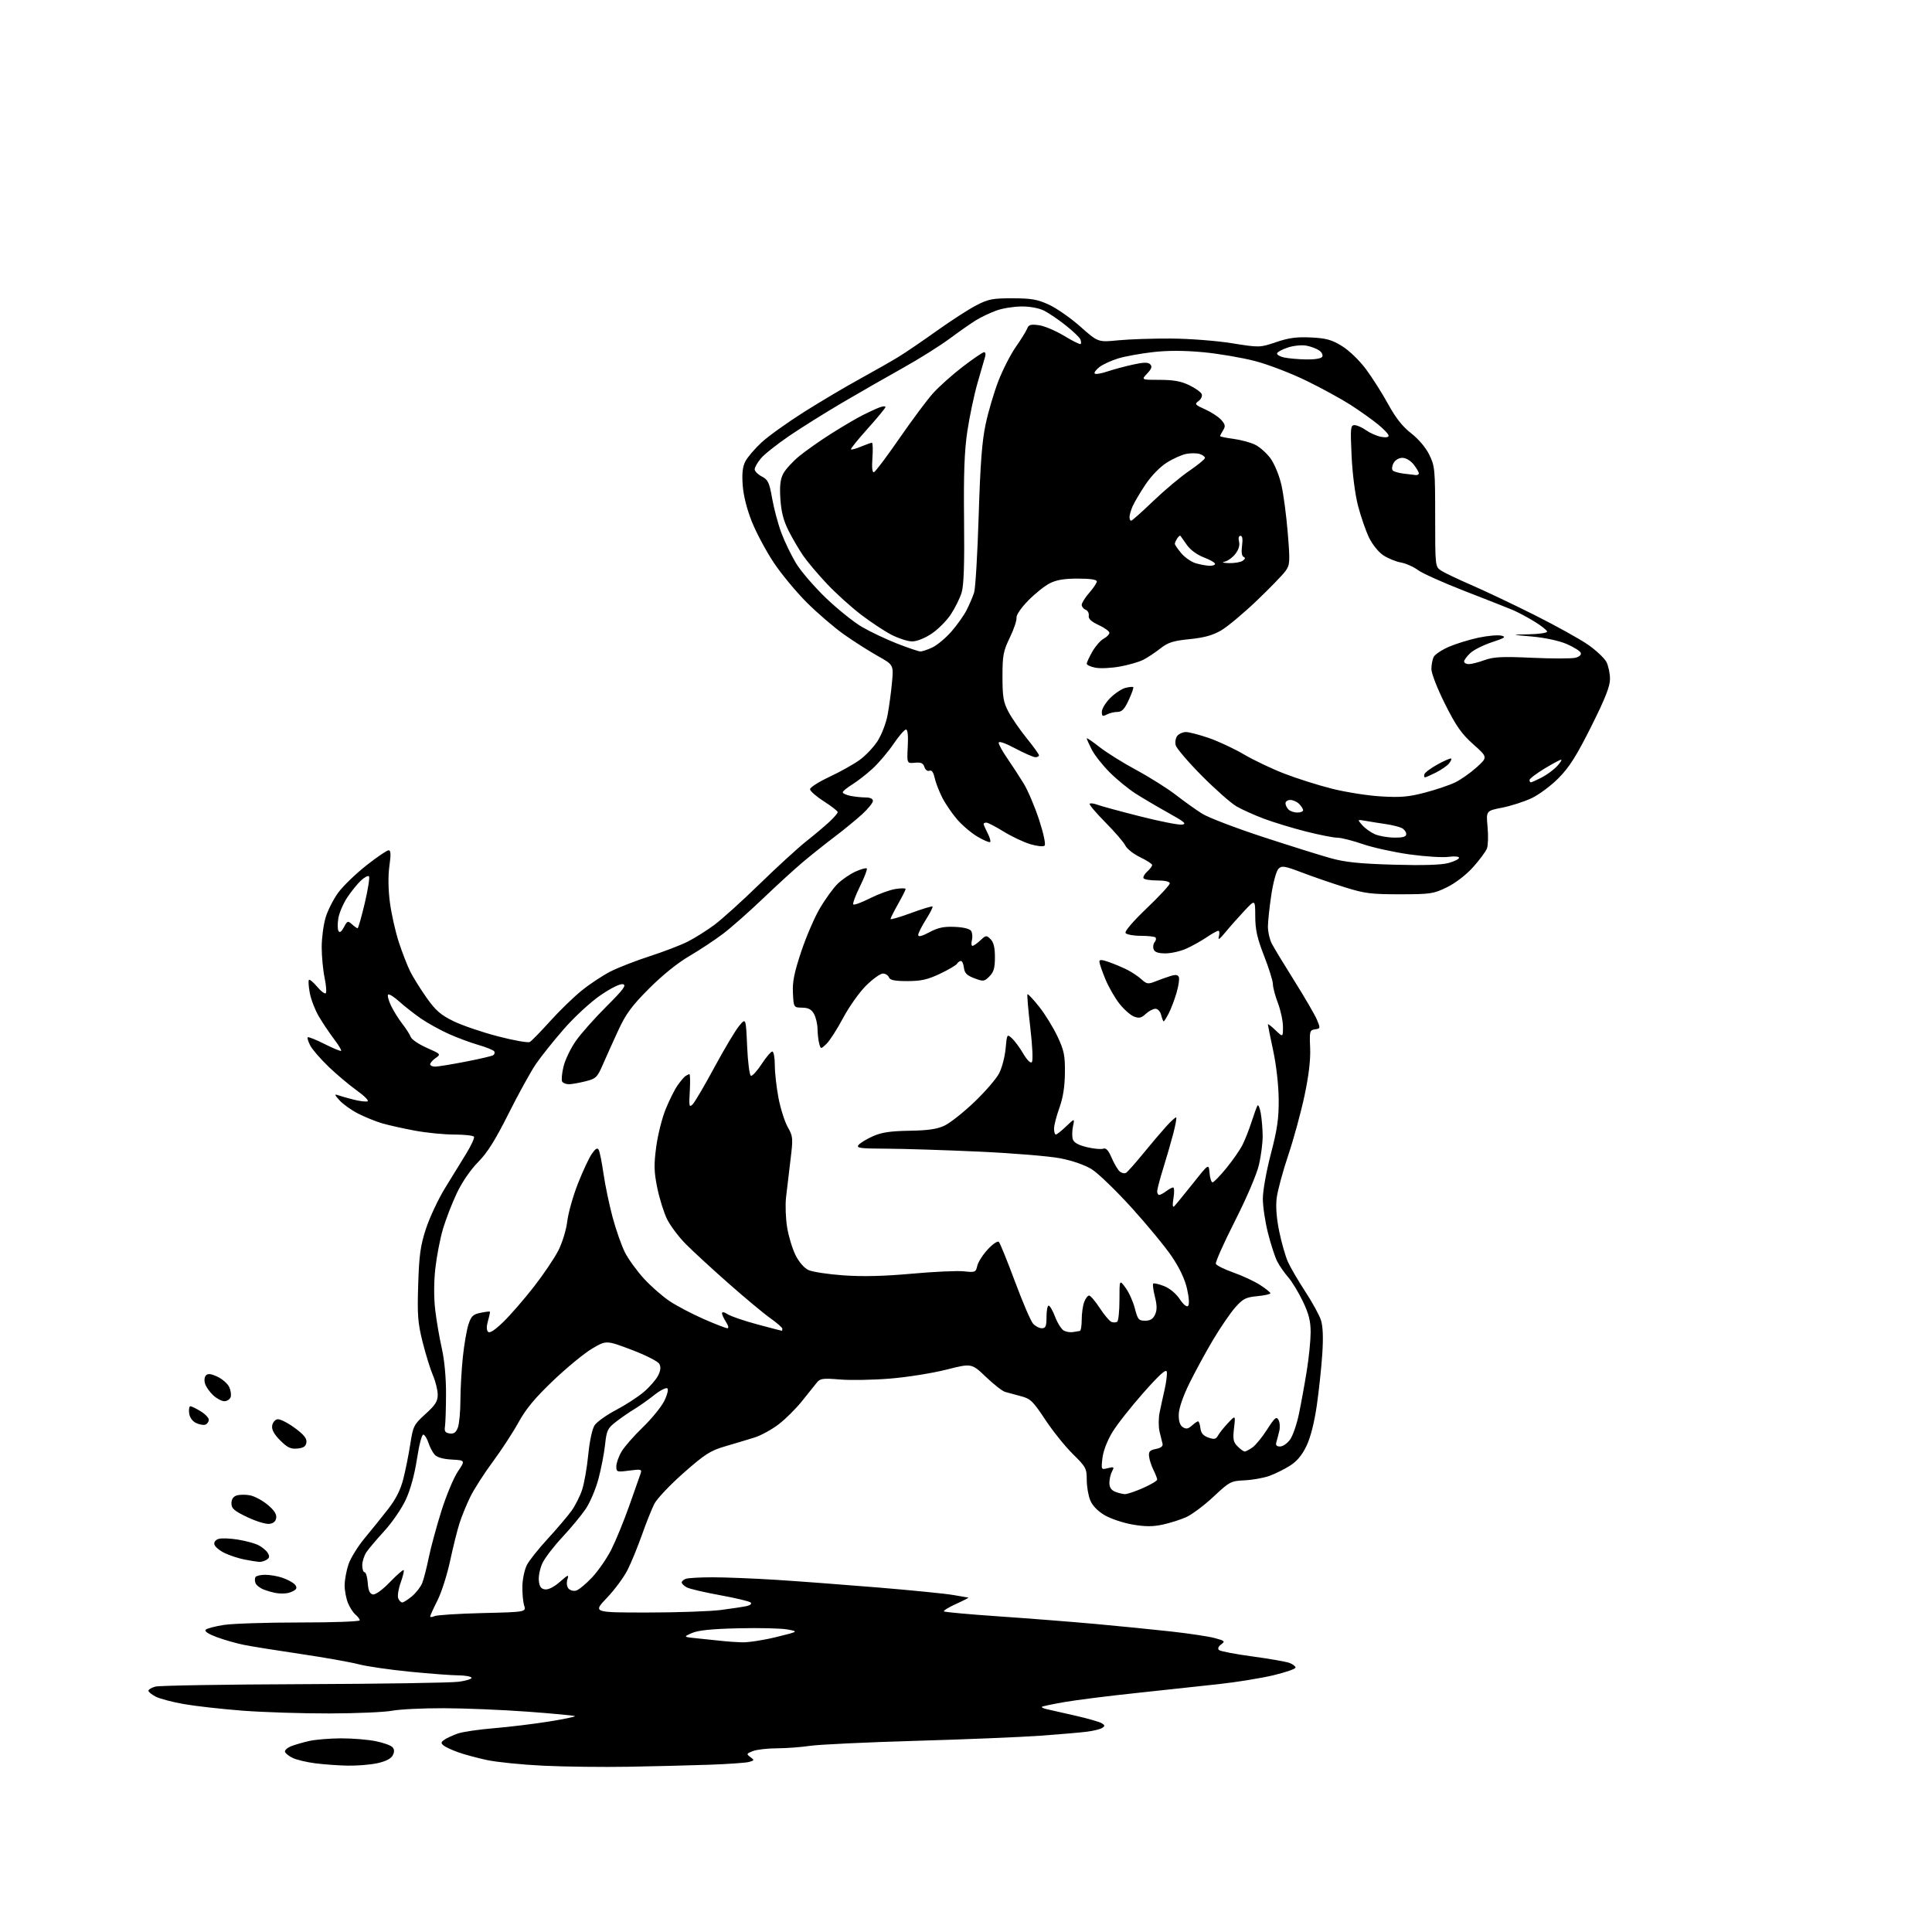 <?xml version="1.0" encoding="UTF-8" standalone="no"?>
<svg 
  version="1.1" 
  xmlns="http://www.w3.org/2000/svg" 
  xmlns:xlink="http://www.w3.org/1999/xlink" 
  xmlns:svg="http://www.w3.org/2000/svg"
  xmlns:rdf="http://www.w3.org/1999/02/22-rdf-syntax-ns#"
  xmlns:cc="http://creativecommons.org/ns#"
  xmlns:dc="http://purl.org/dc/elements/1.1/"
  viewBox="0 0 768 768"
  width="768"
  height="768"
>
<style>svg {background-color: white; }</style>"
<path stroke="none" fill="black" fill-rule="evenodd" d="M250.00,702.31C239.82,702.49 224.53,702.31 216.00,701.90C207.47,701.49 197.35,700.47 193.50,699.63C189.65,698.80 184.51,697.41 182.09,696.54C179.66,695.68 177.06,694.47 176.31,693.85C175.19,692.91 175.26,692.51 176.73,691.52C177.70,690.85 180.07,689.77 182.00,689.10C183.93,688.43 190.38,687.48 196.34,686.99C202.30,686.50 212.08,685.31 218.07,684.36C224.05,683.40 228.76,682.43 228.53,682.19C228.29,681.96 219.87,681.16 209.80,680.42C199.74,679.68 184.70,679.06 176.39,679.04C168.07,679.02 158.85,679.47 155.89,680.04C152.92,680.61 141.72,681.10 131.00,681.12C120.28,681.15 104.78,680.65 96.56,680.03C88.35,679.40 77.85,678.23 73.22,677.42C68.60,676.62 63.51,675.28 61.91,674.45C60.31,673.63 59.00,672.56 59.00,672.08C59.00,671.61 60.24,670.87 61.75,670.45C63.26,670.02 89.70,669.59 120.50,669.48C151.30,669.37 179.08,668.94 182.24,668.53C185.39,668.11 187.73,667.37 187.43,666.89C187.13,666.40 184.77,665.99 182.19,665.98C179.61,665.97 170.97,665.32 163.00,664.54C155.03,663.76 145.83,662.42 142.56,661.57C139.29,660.71 128.94,658.88 119.56,657.49C110.18,656.11 100.03,654.48 97.00,653.87C93.97,653.27 89.10,651.87 86.16,650.78C82.79,649.52 81.16,648.44 81.76,647.84C82.28,647.32 85.59,646.45 89.11,645.92C92.62,645.39 106.19,644.96 119.25,644.96C132.31,644.97 143.00,644.58 143.00,644.11C143.00,643.63 142.26,642.63 141.35,641.87C140.43,641.12 139.08,639.05 138.35,637.28C137.61,635.51 137.00,632.33 137.00,630.21C137.00,628.09 137.70,624.32 138.54,621.82C139.39,619.33 142.30,614.64 145.00,611.40C147.70,608.15 151.89,602.95 154.32,599.83C157.39,595.88 159.22,592.23 160.34,587.83C161.22,584.35 162.47,578.13 163.10,574.01C164.21,566.87 164.50,566.30 169.13,562.09C173.06,558.54 174.00,557.05 174.00,554.42C174.00,552.63 173.15,549.18 172.11,546.75C171.06,544.32 169.22,538.35 168.00,533.50C166.08,525.86 165.85,522.76 166.24,510.58C166.61,498.86 167.13,495.15 169.33,488.43C170.78,484.00 174.15,476.80 176.82,472.43C179.49,468.07 183.31,461.85 185.31,458.61C187.31,455.37 188.70,452.33 188.41,451.86C188.12,451.39 184.58,451.00 180.55,451.00C176.52,451.00 169.46,450.30 164.86,449.44C160.26,448.58 154.44,447.28 151.93,446.55C149.41,445.81 145.14,444.08 142.43,442.71C139.72,441.33 136.38,438.96 135.00,437.44C132.96,435.18 132.84,434.80 134.38,435.36C135.41,435.73 138.20,436.52 140.57,437.12C142.94,437.72 145.43,438.02 146.09,437.80C146.76,437.58 144.88,435.66 141.90,433.53C138.93,431.41 133.88,427.16 130.67,424.09C127.47,421.01 124.17,417.22 123.35,415.66C122.53,414.09 122.07,412.60 122.33,412.34C122.58,412.08 125.59,413.28 129.00,415.00C132.41,416.72 135.39,417.95 135.61,417.72C135.84,417.50 134.52,415.33 132.68,412.91C130.84,410.48 128.14,406.44 126.67,403.91C125.20,401.39 123.61,397.24 123.14,394.69C122.66,392.15 122.51,389.82 122.81,389.53C123.10,389.23 124.57,390.45 126.07,392.24C127.58,394.03 129.11,395.20 129.49,394.83C129.87,394.46 129.66,391.67 129.02,388.62C128.39,385.57 127.88,380.12 127.88,376.51C127.88,372.90 128.58,367.59 129.44,364.72C130.30,361.85 132.57,357.38 134.49,354.78C136.41,352.18 141.42,347.35 145.62,344.03C149.83,340.71 153.81,338.00 154.47,338.00C155.37,338.00 155.45,339.57 154.79,344.25C154.24,348.19 154.32,353.54 154.99,358.73C155.58,363.25 157.18,370.36 158.54,374.53C159.90,378.70 161.97,384.00 163.13,386.31C164.29,388.61 167.22,393.29 169.63,396.69C173.18,401.70 175.21,403.47 180.26,405.93C183.69,407.61 191.63,410.32 197.91,411.95C204.18,413.59 209.90,414.60 210.61,414.20C211.32,413.80 214.93,410.10 218.63,405.99C222.33,401.87 228.03,396.34 231.31,393.70C234.58,391.06 239.79,387.63 242.88,386.08C245.97,384.53 252.98,381.82 258.45,380.05C263.92,378.28 270.65,375.69 273.40,374.30C276.16,372.90 280.88,369.94 283.89,367.71C286.90,365.49 295.02,358.16 301.93,351.42C308.84,344.69 317.20,337.04 320.50,334.43C323.80,331.82 327.96,328.31 329.75,326.64C331.54,324.97 333.00,323.26 333.00,322.83C333.00,322.41 330.52,320.48 327.50,318.54C324.48,316.61 322.00,314.44 322.00,313.72C322.00,313.01 325.49,310.79 329.75,308.79C334.01,306.80 339.43,303.76 341.80,302.04C344.16,300.32 347.36,296.92 348.92,294.47C350.47,292.03 352.23,287.43 352.82,284.26C353.42,281.09 354.21,275.31 354.57,271.40C355.23,264.30 355.23,264.30 348.86,260.73C345.36,258.76 339.35,254.93 335.50,252.21C331.65,249.49 325.02,243.80 320.76,239.56C316.51,235.32 310.58,228.16 307.58,223.66C304.58,219.15 300.68,211.87 298.92,207.48C296.91,202.47 295.54,197.06 295.24,192.93C294.89,188.21 295.19,185.54 296.29,183.40C297.14,181.77 300.00,178.41 302.66,175.93C305.32,173.46 312.90,168.02 319.50,163.84C326.10,159.67 336.23,153.67 342.00,150.51C347.77,147.35 354.75,143.37 357.50,141.66C360.25,139.96 367.00,135.36 372.50,131.43C378.00,127.50 384.98,122.99 388.00,121.42C392.87,118.89 394.53,118.56 402.50,118.58C410.00,118.59 412.42,119.01 417.00,121.13C420.02,122.52 425.65,126.45 429.50,129.87C436.50,136.07 436.50,136.07 444.50,135.28C448.90,134.85 458.35,134.53 465.50,134.58C472.71,134.62 483.46,135.44 489.63,136.43C500.76,138.20 500.76,138.20 507.31,135.99C512.37,134.28 515.54,133.86 521.18,134.15C527.20,134.45 529.38,135.06 533.45,137.56C536.28,139.30 540.35,143.22 542.95,146.70C545.45,150.05 549.44,156.33 551.81,160.65C554.83,166.17 557.56,169.61 560.97,172.25C563.88,174.51 566.76,177.91 568.16,180.75C570.37,185.25 570.50,186.56 570.50,205.37C570.50,225.10 570.52,225.26 572.84,226.81C574.13,227.66 579.53,230.24 584.84,232.54C590.15,234.83 601.48,240.21 610.00,244.48C618.52,248.75 628.12,254.08 631.33,256.32C634.53,258.56 637.79,261.64 638.58,263.15C639.36,264.66 640.00,267.70 640.00,269.89C640.00,272.86 638.08,277.71 632.54,288.79C626.75,300.36 623.86,304.94 619.63,309.23C616.64,312.28 611.78,315.90 608.84,317.29C605.90,318.68 600.63,320.37 597.12,321.06C590.74,322.31 590.74,322.31 591.33,328.68C591.66,332.19 591.55,336.06 591.08,337.29C590.61,338.52 588.13,341.86 585.57,344.71C582.79,347.80 578.59,351.03 575.20,352.69C569.85,355.31 568.69,355.48 556.50,355.49C545.03,355.50 542.44,355.17 534.50,352.68C529.55,351.13 521.95,348.52 517.60,346.86C510.57,344.19 509.54,344.03 508.20,345.37C507.36,346.21 506.11,350.78 505.37,355.69C504.64,360.54 504.03,366.21 504.02,368.30C504.01,370.39 504.70,373.45 505.55,375.09C506.40,376.74 510.46,383.44 514.58,390.00C518.70,396.55 522.72,403.48 523.52,405.39C524.92,408.74 524.89,408.88 522.74,409.18C520.63,409.48 520.52,409.91 520.80,416.50C521.01,421.21 520.28,427.43 518.57,435.50C517.17,442.10 514.26,452.78 512.09,459.23C509.92,465.69 507.86,473.34 507.50,476.23C507.08,479.64 507.44,484.32 508.51,489.50C509.41,493.90 510.95,499.30 511.92,501.50C512.89,503.70 515.98,509.00 518.77,513.27C521.57,517.54 524.40,522.69 525.07,524.70C525.88,527.18 526.07,531.56 525.63,538.19C525.28,543.59 524.29,552.85 523.44,558.76C522.46,565.51 520.94,571.47 519.34,574.80C517.60,578.44 515.55,580.89 512.79,582.63C510.58,584.03 506.91,585.85 504.64,586.68C502.36,587.50 497.93,588.30 494.78,588.45C489.28,588.70 488.81,588.95 482.35,594.99C478.65,598.45 473.76,602.10 471.48,603.11C469.19,604.13 464.97,605.46 462.11,606.07C458.23,606.90 455.18,606.89 450.20,606.03C446.51,605.39 441.55,603.73 439.16,602.34C436.42,600.74 434.30,598.57 433.41,596.44C432.63,594.58 432.00,590.90 432.00,588.25C432.00,583.73 431.66,583.10 426.44,577.97C423.39,574.96 418.45,568.81 415.47,564.29C410.60,556.93 409.61,555.98 405.77,554.99C403.42,554.38 400.61,553.62 399.53,553.30C398.45,552.99 395.01,550.29 391.89,547.32C386.22,541.91 386.22,541.91 376.16,544.46C370.62,545.86 360.58,547.46 353.84,548.01C347.11,548.56 338.14,548.72 333.90,548.37C327.11,547.81 326.03,547.95 324.69,549.62C323.85,550.65 321.19,553.98 318.78,557.00C316.36,560.02 312.16,564.19 309.44,566.25C306.72,568.31 302.48,570.63 300.00,571.41C297.52,572.19 292.35,573.74 288.50,574.87C282.34,576.66 280.33,577.95 271.74,585.51C266.37,590.24 261.14,595.78 260.10,597.81C259.07,599.84 256.85,605.40 255.17,610.18C253.48,614.95 250.91,621.22 249.44,624.12C247.97,627.02 244.28,632.00 241.23,635.20C235.70,641.00 235.70,641.00 257.28,641.00C269.14,641.00 282.38,640.54 286.68,639.98C290.98,639.42 295.58,638.72 296.89,638.42C298.27,638.12 298.91,637.52 298.39,637.02C297.90,636.55 292.44,635.24 286.26,634.12C280.08,633.00 274.12,631.60 273.01,631.01C271.91,630.41 271.00,629.54 271.00,629.07C271.00,628.60 271.71,627.94 272.58,627.61C273.45,627.27 278.30,627.00 283.35,627.00C288.40,627.00 299.73,627.46 308.52,628.01C317.31,628.57 335.52,629.94 349.00,631.05C362.48,632.17 375.95,633.51 378.93,634.04C381.92,634.57 384.62,635.03 384.93,635.06C385.25,635.09 383.07,636.22 380.10,637.57C377.12,638.92 374.93,640.26 375.22,640.55C375.51,640.84 385.36,641.74 397.12,642.54C408.88,643.35 426.15,644.70 435.50,645.55C444.85,646.40 458.35,647.75 465.50,648.54C472.65,649.33 480.47,650.51 482.88,651.16C486.88,652.23 487.10,652.45 485.44,653.67C484.31,654.50 483.97,655.35 484.55,655.91C485.07,656.40 491.06,657.55 497.85,658.46C504.64,659.38 511.28,660.54 512.60,661.04C513.92,661.54 515.00,662.37 515.00,662.89C515.00,663.41 511.06,664.77 506.25,665.93C501.44,667.08 491.65,668.67 484.50,669.46C477.35,670.25 462.50,671.85 451.50,673.02C440.50,674.18 427.69,675.80 423.04,676.61C418.39,677.42 414.40,678.27 414.17,678.49C413.95,678.72 414.83,679.14 416.13,679.43C417.43,679.72 422.55,680.88 427.50,682.01C432.45,683.14 437.18,684.50 438.00,685.03C439.26,685.84 439.28,686.14 438.12,686.89C437.36,687.38 434.66,688.05 432.12,688.37C429.58,688.70 421.20,689.43 413.50,689.98C405.80,690.53 383.52,691.45 364.00,692.01C344.48,692.58 325.57,693.47 322.00,694.00C318.43,694.53 312.49,694.97 308.82,694.98C305.14,694.99 300.86,695.48 299.32,696.07C296.71,697.07 296.63,697.25 298.27,698.45C299.93,699.67 299.90,699.80 297.77,700.40C296.52,700.75 289.43,701.25 282.00,701.51C274.57,701.77 260.18,702.13 250.00,702.31zM138.20,701.87C134.52,701.80 128.69,701.38 125.27,700.94C121.84,700.49 117.82,699.53 116.34,698.81C114.86,698.09 113.48,697.00 113.29,696.39C113.09,695.77 114.18,694.77 115.71,694.16C117.25,693.55 120.53,692.60 123.00,692.05C125.47,691.50 131.14,691.04 135.58,691.02C140.03,691.01 146.21,691.51 149.32,692.14C152.44,692.76 155.47,693.86 156.06,694.57C156.82,695.49 156.83,696.45 156.08,697.85C155.40,699.12 153.21,700.22 149.96,700.91C147.18,701.51 141.89,701.94 138.20,701.87zM294.95,652.85C297.40,652.93 303.48,652.00 308.45,650.78C317.50,648.56 317.50,648.56 313.00,647.73C310.52,647.28 301.75,647.07 293.50,647.27C282.80,647.52 277.50,648.07 275.00,649.18C271.50,650.72 271.50,650.72 278.00,651.36C281.57,651.71 285.85,652.16 287.50,652.35C289.15,652.54 292.50,652.77 294.95,652.85zM172.75,642.43C173.71,642.00 182.30,641.45 191.83,641.22C209.17,640.80 209.17,640.80 208.35,638.15C207.90,636.69 207.59,633.20 207.66,630.39C207.74,627.58 208.55,623.85 209.45,622.09C210.36,620.33 214.08,615.65 217.72,611.70C221.36,607.74 225.58,602.78 227.11,600.68C228.64,598.58 230.57,594.75 231.41,592.18C232.25,589.61 233.35,583.35 233.84,578.27C234.37,572.87 235.41,568.02 236.35,566.59C237.24,565.24 241.08,562.49 244.89,560.49C248.70,558.49 253.67,555.26 255.93,553.32C258.20,551.39 260.73,548.49 261.56,546.89C262.61,544.86 262.77,543.44 262.10,542.19C261.56,541.17 256.75,538.73 251.07,536.57C240.99,532.76 240.99,532.76 235.32,536.13C232.20,537.98 225.25,543.70 219.88,548.83C212.70,555.67 209.04,560.08 206.13,565.38C203.95,569.35 199.36,576.39 195.92,581.03C192.49,585.66 188.46,591.94 186.97,594.97C185.48,598.01 183.54,602.75 182.66,605.50C181.78,608.25 180.10,615.00 178.92,620.49C177.75,625.98 175.49,633.06 173.89,636.21C172.30,639.36 171.00,642.23 171.00,642.58C171.00,642.93 171.79,642.86 172.75,642.43zM159.89,637.00C160.42,637.00 162.17,635.88 163.79,634.52C165.41,633.16 167.24,630.79 167.84,629.27C168.45,627.75 169.61,623.23 170.42,619.23C171.24,615.24 173.49,606.91 175.43,600.73C177.37,594.55 180.32,587.48 181.98,585.00C184.99,580.50 184.99,580.50 179.61,580.20C176.08,580.01 173.72,579.32 172.74,578.20C171.93,577.27 170.84,575.18 170.32,573.56C169.80,571.95 168.91,570.47 168.33,570.28C167.72,570.07 166.66,574.06 165.75,579.95C164.77,586.28 163.12,592.28 161.26,596.25C159.64,599.71 155.86,605.23 152.84,608.52C149.83,611.81 146.61,615.61 145.68,616.97C144.76,618.33 144.00,620.69 144.00,622.22C144.00,623.75 144.42,625.00 144.94,625.00C145.46,625.00 146.02,626.91 146.19,629.24C146.41,632.30 146.98,633.57 148.22,633.81C149.25,634.00 151.96,632.05 154.98,628.92C157.76,626.05 160.23,623.90 160.47,624.14C160.71,624.38 160.17,626.61 159.28,629.10C158.38,631.60 157.94,634.39 158.29,635.32C158.65,636.24 159.37,637.00 159.89,637.00zM114.50,633.24C113.40,633.49 111.38,633.52 110.00,633.30C108.62,633.09 106.29,632.44 104.82,631.86C103.35,631.29 101.88,630.14 101.57,629.32C101.25,628.49 101.25,627.41 101.56,626.91C101.87,626.41 103.60,626.00 105.41,626.00C107.22,626.00 110.23,626.51 112.10,627.13C113.97,627.75 116.16,628.88 116.96,629.62C117.87,630.48 118.06,631.32 117.46,631.88C116.93,632.37 115.60,632.98 114.50,633.24zM229.00,632.29C230.06,632.01 232.93,629.64 235.39,627.02C237.84,624.40 241.27,619.43 243.01,615.98C244.75,612.53 247.96,604.71 250.13,598.60C252.30,592.50 254.35,586.69 254.67,585.70C255.21,584.07 254.78,583.96 250.13,584.58C245.20,585.23 245.00,585.16 245.00,582.88C245.01,581.57 245.94,578.92 247.09,577.00C248.23,575.08 252.01,570.76 255.48,567.42C258.95,564.07 262.77,559.40 263.98,557.05C265.18,554.69 265.78,552.38 265.32,551.92C264.85,551.45 262.49,552.64 260.06,554.56C257.64,556.48 254.05,559.02 252.08,560.20C250.11,561.39 246.86,563.63 244.85,565.19C241.54,567.75 241.13,568.60 240.53,574.26C240.16,577.69 238.98,583.81 237.90,587.86C236.83,591.91 234.53,597.31 232.80,599.86C231.07,602.41 226.90,607.45 223.54,611.04C220.17,614.64 216.63,619.27 215.65,621.32C214.68,623.38 214.02,626.51 214.19,628.28C214.42,630.69 215.04,631.58 216.65,631.81C217.97,631.99 220.25,630.84 222.54,628.83C225.89,625.89 226.20,625.79 225.56,627.82C225.14,629.12 225.31,630.67 225.95,631.44C226.57,632.19 227.94,632.57 229.00,632.29zM103.00,620.88C102.17,620.82 99.54,620.40 97.15,619.93C94.76,619.46 91.16,618.27 89.15,617.29C87.14,616.30 85.37,614.77 85.20,613.88C85.02,612.91 85.77,612.03 87.05,611.70C88.23,611.39 91.63,611.53 94.60,612.02C97.58,612.50 101.21,613.48 102.66,614.20C104.12,614.91 105.81,616.30 106.41,617.28C107.25,618.65 107.15,619.28 106.00,620.01C105.17,620.54 103.83,620.93 103.00,620.88zM107.00,605.77C105.62,605.92 101.69,604.70 98.25,603.06C93.07,600.59 92.00,599.66 92.00,597.61C92.00,595.98 92.71,594.91 94.09,594.47C95.23,594.11 97.61,594.08 99.36,594.41C101.12,594.74 104.25,596.41 106.33,598.12C108.93,600.26 110.01,601.90 109.80,603.37C109.60,604.80 108.68,605.59 107.00,605.77zM447.13,593.94C448.02,593.97 451.28,592.88 454.38,591.51C457.47,590.14 460.00,588.64 460.00,588.17C460.00,587.69 459.33,585.97 458.52,584.34C457.71,582.72 456.92,580.30 456.77,578.98C456.55,577.02 457.05,576.46 459.50,575.98C461.45,575.60 462.37,574.88 462.13,573.94C461.92,573.15 461.39,570.96 460.94,569.07C460.49,567.18 460.50,563.81 460.95,561.57C461.41,559.33 462.31,555.15 462.97,552.27C463.62,549.40 464.00,546.26 463.82,545.29C463.57,544.03 460.95,546.39 454.49,553.68C449.55,559.26 443.98,566.34 442.13,569.41C440.12,572.73 438.54,576.89 438.23,579.65C437.71,584.28 437.71,584.29 440.41,583.61C442.85,583.00 443.01,583.12 442.05,584.90C441.47,585.98 441.00,588.04 441.00,589.47C441.00,591.23 441.73,592.36 443.25,592.97C444.49,593.47 446.23,593.90 447.13,593.94zM494.78,577.00C495.21,577.00 496.59,576.27 497.87,575.38C499.14,574.49 501.77,571.27 503.71,568.23C506.72,563.54 507.40,562.96 508.22,564.42C508.75,565.37 508.89,567.35 508.54,568.82C508.19,570.30 507.67,572.29 507.39,573.25C507.01,574.51 507.43,575.00 508.86,575.00C509.96,575.00 511.76,573.75 512.85,572.21C513.94,570.68 515.52,566.07 516.37,561.96C517.22,557.86 518.61,550.23 519.45,545.00C520.30,539.77 520.99,532.86 521.00,529.64C521.00,525.16 520.28,522.27 517.92,517.34C516.23,513.80 513.60,509.46 512.06,507.70C510.53,505.94 508.57,503.12 507.71,501.43C506.84,499.74 505.20,494.72 504.07,490.26C502.93,485.81 502.00,479.62 502.00,476.50C502.00,473.35 503.41,465.45 505.19,458.67C507.75,448.89 508.36,444.64 508.30,437.00C508.25,431.40 507.36,423.45 506.11,417.64C504.95,412.22 504.00,407.52 504.00,407.20C504.00,406.89 505.35,407.92 507.00,409.50C510.00,412.37 510.00,412.37 510.00,408.20C510.00,405.90 509.10,401.65 508.00,398.76C506.90,395.87 506.00,392.48 506.00,391.23C506.00,389.98 504.43,384.93 502.50,380.00C499.75,372.95 499.00,369.60 498.98,364.27C498.95,357.50 498.95,357.50 494.72,362.00C492.39,364.48 489.00,368.30 487.19,370.50C484.77,373.44 484.06,373.91 484.52,372.25C484.86,371.01 484.76,370.00 484.30,370.00C483.84,370.00 481.76,371.16 479.68,372.57C477.59,373.99 474.00,376.00 471.69,377.05C469.39,378.10 465.64,378.97 463.36,378.98C460.44,378.99 459.03,378.52 458.59,377.37C458.25,376.48 458.42,375.20 458.97,374.53C459.53,373.86 459.69,373.02 459.32,372.66C458.96,372.30 456.29,372.00 453.39,372.00C450.49,372.00 447.80,371.49 447.42,370.87C447.01,370.21 450.49,366.16 455.86,361.03C460.89,356.23 465.00,351.79 465.00,351.15C465.00,350.44 463.12,350.00 460.06,350.00C457.34,350.00 454.88,349.61 454.58,349.13C454.29,348.66 454.94,347.46 456.02,346.48C457.11,345.49 458.00,344.32 458.00,343.86C458.00,343.41 455.86,342.02 453.25,340.77C450.64,339.52 447.98,337.43 447.34,336.12C446.71,334.81 443.13,330.66 439.40,326.90C435.66,323.13 432.86,319.81 433.17,319.50C433.47,319.19 434.85,319.37 436.22,319.89C437.59,320.42 445.16,322.48 453.03,324.47C460.90,326.47 468.45,327.97 469.82,327.80C471.86,327.55 470.92,326.73 464.40,323.11C460.05,320.69 454.19,317.23 451.36,315.42C448.54,313.61 443.92,309.82 441.10,307.01C438.29,304.19 435.09,300.13 433.99,297.98C432.90,295.84 432.00,293.83 432.00,293.52C432.00,293.21 434.25,294.74 437.01,296.91C439.77,299.09 446.40,303.24 451.76,306.13C457.12,309.02 464.20,313.49 467.50,316.05C470.80,318.62 475.50,321.97 477.94,323.49C480.38,325.01 491.18,329.14 501.94,332.67C512.70,336.19 524.88,340.01 529.00,341.15C534.77,342.75 540.54,343.34 554.00,343.73C565.59,344.06 572.94,343.84 575.75,343.07C578.09,342.44 580.00,341.50 580.00,340.98C580.00,340.45 578.15,340.29 575.75,340.62C573.41,340.93 566.44,340.49 560.25,339.63C554.07,338.76 545.71,336.92 541.68,335.53C537.65,334.14 533.12,333.00 531.61,333.00C530.10,333.00 524.49,331.89 519.15,330.54C513.81,329.19 506.31,326.90 502.47,325.47C498.64,324.03 493.70,321.81 491.50,320.53C489.30,319.25 483.09,313.77 477.71,308.35C472.34,302.93 467.68,297.48 467.36,296.24C467.04,294.99 467.33,293.30 468.01,292.49C468.69,291.67 470.24,291.00 471.45,291.00C472.66,291.00 476.77,292.07 480.57,293.38C484.38,294.70 490.65,297.63 494.50,299.90C498.35,302.17 505.55,305.60 510.50,307.51C515.45,309.43 523.95,312.13 529.40,313.50C534.84,314.88 543.61,316.27 548.90,316.58C556.75,317.06 559.95,316.78 566.46,315.07C570.84,313.92 576.25,312.09 578.47,311.01C580.70,309.94 584.52,307.24 586.97,305.03C591.41,301.01 591.41,301.01 585.65,295.87C580.99,291.72 578.85,288.67 574.44,279.89C571.38,273.77 569.00,267.69 569.00,265.95C569.00,264.26 569.43,262.06 569.96,261.07C570.49,260.09 573.24,258.28 576.07,257.06C578.90,255.85 584.20,254.23 587.84,253.46C591.48,252.70 595.53,252.35 596.84,252.68C598.82,253.17 598.19,253.61 593.10,255.28C589.74,256.38 585.86,258.32 584.49,259.59C583.12,260.87 582.00,262.38 582.00,262.95C582.00,263.53 582.84,264.00 583.87,264.00C584.91,264.00 587.72,263.29 590.12,262.41C593.73,261.10 597.07,260.94 609.07,261.48C617.08,261.84 624.81,261.84 626.25,261.47C627.85,261.07 628.67,260.31 628.36,259.50C628.08,258.78 625.57,257.20 622.77,256.00C619.78,254.71 614.16,253.50 609.09,253.04C600.50,252.28 600.50,252.28 607.75,252.14C611.74,252.06 615.00,251.59 615.00,251.09C615.00,250.58 612.76,248.79 610.02,247.11C607.28,245.42 603.35,243.33 601.27,242.45C599.20,241.58 590.60,238.19 582.16,234.92C573.73,231.65 565.40,227.91 563.66,226.61C561.92,225.31 558.86,223.96 556.86,223.60C554.86,223.24 551.71,221.95 549.86,220.72C547.95,219.45 545.50,216.39 544.18,213.64C542.91,210.97 540.96,205.35 539.86,201.15C538.68,196.64 537.62,188.48 537.28,181.25C536.76,170.05 536.86,169.00 538.45,169.00C539.41,169.00 541.46,169.90 543.01,171.01C544.56,172.11 547.22,173.29 548.92,173.63C550.81,174.01 552.00,173.84 552.00,173.19C552.00,172.61 550.09,170.58 547.75,168.68C545.41,166.78 540.58,163.34 537.00,161.03C533.42,158.72 525.55,154.40 519.50,151.44C513.45,148.47 504.23,144.92 499.00,143.55C493.77,142.18 484.46,140.59 478.29,140.01C470.71,139.31 464.24,139.29 458.28,139.97C453.44,140.52 447.23,141.65 444.49,142.48C441.75,143.32 438.38,144.87 437.01,145.93C435.65,147.00 434.82,148.15 435.17,148.50C435.52,148.86 437.77,148.49 440.16,147.68C442.54,146.88 447.10,145.65 450.28,144.95C454.65,143.98 456.35,143.95 457.22,144.82C458.09,145.69 457.80,146.59 456.01,148.49C453.65,151.00 453.65,151.00 461.01,151.00C466.47,151.00 469.50,151.55 472.76,153.13C475.18,154.30 477.41,155.90 477.71,156.68C478.01,157.46 477.44,158.69 476.44,159.42C474.78,160.63 475.01,160.91 479.07,162.73C481.50,163.82 484.38,165.70 485.46,166.91C487.07,168.73 487.20,169.45 486.21,171.04C485.54,172.10 485.00,173.15 485.00,173.36C485.00,173.57 487.36,174.06 490.24,174.44C493.12,174.82 497.00,175.85 498.85,176.74C500.71,177.62 503.50,180.09 505.05,182.23C506.64,184.42 508.53,189.03 509.39,192.81C510.22,196.49 511.36,205.08 511.91,211.90C512.85,223.43 512.78,224.50 511.01,226.99C509.96,228.46 504.81,233.77 499.57,238.78C494.32,243.80 487.97,249.10 485.45,250.58C482.11,252.54 478.72,253.48 472.91,254.07C466.33,254.73 464.31,255.37 461.23,257.80C459.18,259.41 456.13,261.43 454.46,262.28C452.78,263.14 448.62,264.34 445.20,264.96C441.79,265.58 437.42,265.79 435.50,265.43C433.57,265.07 432.00,264.35 432.00,263.84C432.00,263.32 433.01,261.14 434.25,258.98C435.49,256.83 437.51,254.53 438.75,253.87C439.99,253.20 441.00,252.16 441.00,251.56C441.00,250.95 439.09,249.56 436.75,248.47C433.78,247.09 432.59,245.97 432.80,244.74C432.96,243.77 432.40,242.71 431.55,242.38C430.70,242.05 430.00,241.17 430.00,240.43C430.00,239.68 431.35,237.53 433.00,235.65C434.65,233.77 436.00,231.73 436.00,231.12C436.00,230.39 433.35,230.00 428.46,230.00C422.98,230.00 419.91,230.52 417.21,231.92C415.17,232.97 411.32,236.07 408.67,238.79C405.81,241.72 403.93,244.51 404.07,245.62C404.20,246.65 403.00,250.20 401.40,253.50C398.82,258.83 398.50,260.56 398.50,269.00C398.51,277.08 398.86,279.17 400.89,282.97C402.19,285.43 405.46,290.15 408.13,293.46C410.81,296.76 413.00,299.82 413.00,300.24C413.00,300.66 412.36,301.00 411.58,301.00C410.80,301.00 407.20,299.43 403.58,297.51C399.50,295.34 397.00,294.49 397.00,295.27C397.00,295.96 398.55,298.77 400.45,301.51C402.35,304.26 405.27,308.75 406.95,311.50C408.62,314.25 411.37,320.72 413.06,325.89C414.81,331.23 415.75,335.65 415.25,336.15C414.76,336.64 412.30,336.39 409.55,335.57C406.89,334.77 402.13,332.51 398.96,330.56C395.79,328.60 392.70,327.00 392.10,327.00C391.49,327.00 391.00,327.25 391.00,327.55C391.00,327.85 391.71,329.47 392.57,331.14C393.44,332.82 393.91,334.42 393.62,334.71C393.33,335.01 391.08,334.07 388.63,332.63C386.18,331.19 382.52,328.10 380.50,325.76C378.48,323.42 375.79,319.48 374.53,317.00C373.28,314.52 371.92,311.01 371.53,309.18C371.05,306.97 370.36,306.03 369.46,306.38C368.68,306.68 367.83,306.04 367.47,304.90C366.98,303.35 366.11,302.96 363.67,303.20C360.50,303.50 360.50,303.50 360.85,296.75C361.08,292.42 360.82,290.00 360.14,290.00C359.55,290.00 357.32,292.59 355.17,295.75C353.02,298.91 349.29,303.31 346.88,305.53C344.47,307.74 340.81,310.59 338.75,311.86C336.69,313.13 335.00,314.52 335.00,314.96C335.00,315.39 336.41,316.03 338.12,316.38C339.84,316.72 342.54,317.00 344.12,317.00C345.90,317.00 347.00,317.53 347.00,318.37C347.00,319.13 345.09,321.50 342.75,323.64C340.41,325.78 335.57,329.75 332.00,332.46C328.43,335.16 322.80,339.63 319.50,342.40C316.20,345.16 309.00,351.72 303.50,356.99C298.00,362.25 290.80,368.62 287.50,371.13C284.20,373.64 278.12,377.66 274.00,380.07C269.38,382.76 263.23,387.72 258.00,392.97C251.13,399.87 248.79,403.04 245.81,409.50C243.77,413.90 241.02,420.02 239.68,423.10C237.42,428.31 236.93,428.78 232.68,429.85C230.17,430.48 227.22,431.00 226.12,431.00C225.02,431.00 223.83,430.53 223.47,429.95C223.11,429.38 223.35,426.69 224.00,423.99C224.65,421.28 226.86,416.69 228.90,413.79C230.94,410.88 236.42,404.71 241.06,400.09C247.83,393.33 249.13,391.59 247.63,391.24C246.52,390.98 242.93,392.74 238.74,395.61C234.79,398.31 228.45,404.14 224.24,408.95C220.12,413.65 215.07,419.98 213.01,423.00C210.95,426.03 206.05,434.91 202.13,442.74C196.88,453.22 193.70,458.28 190.06,461.94C187.11,464.91 183.72,469.84 181.64,474.20C179.73,478.22 177.23,484.65 176.09,488.50C174.95,492.35 173.59,499.44 173.05,504.25C172.45,509.71 172.44,515.93 173.01,520.75C173.51,525.01 174.70,531.88 175.63,536.00C176.67,540.58 177.32,547.59 177.30,554.00C177.29,559.77 177.10,565.62 176.89,567.00C176.58,568.97 176.97,569.57 178.75,569.82C180.41,570.06 181.26,569.45 182.00,567.50C182.55,566.06 183.01,561.19 183.02,556.68C183.03,552.18 183.47,544.41 183.99,539.40C184.52,534.40 185.53,528.56 186.23,526.44C187.29,523.20 188.06,522.46 190.99,521.87C192.91,521.47 194.59,521.26 194.73,521.39C194.86,521.52 194.53,523.16 193.99,525.03C193.35,527.26 193.36,528.76 194.02,529.42C194.68,530.08 196.72,528.75 200.11,525.46C202.92,522.73 208.36,516.46 212.21,511.52C216.06,506.58 220.46,500.05 222.00,497.00C223.55,493.93 225.11,488.78 225.50,485.48C225.89,482.19 227.79,475.45 229.73,470.50C231.68,465.55 234.17,460.21 235.28,458.64C236.79,456.50 237.48,456.12 238.02,457.14C238.42,457.89 239.27,462.15 239.91,466.61C240.55,471.07 242.17,478.82 243.51,483.85C244.86,488.87 247.07,495.17 248.42,497.85C249.78,500.53 253.18,505.22 255.98,508.28C258.77,511.34 263.41,515.39 266.28,517.29C269.15,519.18 275.23,522.37 279.80,524.37C284.36,526.37 288.58,528.00 289.16,528.00C289.77,528.00 289.53,526.94 288.62,525.54C287.73,524.18 287.00,522.59 287.00,522.01C287.00,521.39 287.93,521.56 289.25,522.43C290.49,523.24 295.78,525.05 301.00,526.45C306.23,527.85 310.61,529.00 310.75,529.00C310.89,529.00 311.00,528.64 311.00,528.19C311.00,527.75 308.89,525.90 306.32,524.08C303.74,522.27 296.20,515.99 289.57,510.14C282.93,504.29 275.25,497.21 272.50,494.42C269.75,491.62 266.46,487.24 265.19,484.68C263.92,482.13 262.17,476.54 261.29,472.27C259.97,465.79 259.90,463.08 260.85,455.94C261.47,451.23 263.16,444.48 264.60,440.94C266.04,437.40 268.16,433.15 269.31,431.50C270.46,429.85 271.88,428.17 272.45,427.77C273.03,427.36 273.75,427.02 274.05,427.02C274.35,427.01 274.42,430.04 274.20,433.75C273.84,439.79 273.96,440.34 275.33,439.00C276.17,438.18 280.08,431.52 284.02,424.21C287.97,416.90 292.39,409.50 293.85,407.77C296.50,404.60 296.50,404.60 297.00,415.97C297.27,422.22 297.95,427.48 298.50,427.65C299.05,427.82 300.97,425.72 302.76,422.98C304.55,420.24 306.46,418.00 307.01,418.00C307.55,418.00 308.00,420.44 308.00,423.41C308.00,426.39 308.66,432.26 309.46,436.45C310.26,440.65 311.92,445.86 313.13,448.03C315.25,451.78 315.30,452.40 314.21,461.23C313.58,466.33 312.79,472.98 312.46,476.00C312.13,479.02 312.32,484.38 312.90,487.91C313.47,491.43 314.97,496.38 316.22,498.91C317.58,501.64 319.65,504.05 321.35,504.85C322.91,505.59 329.21,506.55 335.35,506.98C343.02,507.52 351.49,507.31 362.50,506.31C371.30,505.51 380.61,505.09 383.18,505.37C387.62,505.86 387.90,505.75 388.48,503.19C388.81,501.71 390.69,498.77 392.65,496.65C394.61,494.53 396.59,493.19 397.06,493.66C397.53,494.13 400.41,501.22 403.46,509.43C406.51,517.63 409.75,525.17 410.66,526.17C411.57,527.18 413.14,528.00 414.15,528.00C415.68,528.00 416.00,527.21 416.00,523.50C416.00,521.02 416.39,519.00 416.86,519.00C417.34,519.00 418.50,521.03 419.45,523.51C420.40,525.99 421.95,528.44 422.91,528.95C423.86,529.46 425.51,529.71 426.57,529.51C427.63,529.32 428.84,529.12 429.25,529.08C429.66,529.03 430.00,527.00 430.00,524.57C430.00,522.13 430.44,518.98 430.98,517.57C431.51,516.15 432.39,515.00 432.94,515.00C433.48,515.00 435.39,517.24 437.18,519.98C438.97,522.71 441.05,525.19 441.81,525.48C442.56,525.77 443.59,525.75 444.09,525.44C444.59,525.13 445.00,521.22 445.00,516.75C445.00,508.61 445.00,508.61 447.43,511.91C448.77,513.73 450.43,517.41 451.12,520.11C452.25,524.52 452.66,525.00 455.21,525.00C457.24,525.00 458.36,524.31 459.16,522.56C459.98,520.75 459.96,518.90 459.09,515.44C458.44,512.86 458.14,510.53 458.41,510.25C458.69,509.98 460.62,510.42 462.71,511.23C464.97,512.12 467.48,514.19 468.93,516.38C470.40,518.59 471.72,519.68 472.28,519.12C472.83,518.57 472.67,515.90 471.88,512.37C471.03,508.57 468.93,504.09 465.84,499.52C463.23,495.66 456.01,486.89 449.78,480.03C443.56,473.17 436.43,466.31 433.96,464.78C431.26,463.11 426.25,461.37 421.47,460.44C417.09,459.59 402.48,458.39 389.00,457.78C375.52,457.17 359.01,456.64 352.31,456.62C341.79,456.58 340.28,456.37 341.31,455.12C341.96,454.33 344.52,452.77 347.00,451.67C350.41,450.14 353.91,449.62 361.50,449.49C368.99,449.37 372.51,448.85 375.50,447.43C377.70,446.39 383.03,442.17 387.34,438.05C391.66,433.93 396.09,428.78 397.20,426.60C398.31,424.43 399.46,420.01 399.75,416.80C400.27,411.06 400.32,410.98 402.24,412.72C403.32,413.70 405.35,416.44 406.74,418.81C408.23,421.36 409.64,422.76 410.16,422.24C410.69,421.71 410.44,416.06 409.56,408.48C408.73,401.40 408.22,395.44 408.44,395.23C408.65,395.01 410.73,397.24 413.06,400.17C415.40,403.10 418.67,408.41 420.35,411.98C422.99,417.59 423.39,419.52 423.32,426.48C423.27,431.96 422.57,436.37 421.12,440.41C419.95,443.66 419.00,447.37 419.00,448.66C419.00,449.95 419.32,451.00 419.70,451.00C420.09,451.00 421.94,449.54 423.81,447.75C427.22,444.50 427.22,444.50 426.53,447.73C426.16,449.50 426.13,451.82 426.46,452.89C426.88,454.20 428.67,455.20 432.05,456.01C434.79,456.67 437.71,456.94 438.55,456.62C439.65,456.20 440.60,457.24 441.91,460.28C442.91,462.62 444.37,465.06 445.15,465.71C445.93,466.36 447.06,466.57 447.66,466.19C448.26,465.81 451.29,462.40 454.39,458.61C457.49,454.81 461.63,449.94 463.59,447.77C465.55,445.60 467.34,444.00 467.56,444.22C467.78,444.44 467.26,447.30 466.41,450.56C465.56,453.83 463.77,460.02 462.43,464.32C461.09,468.62 460.00,472.78 460.00,473.57C460.00,474.36 460.36,475.00 460.81,475.00C461.25,475.00 462.49,474.34 463.56,473.53C464.63,472.72 465.88,472.05 466.34,472.03C466.80,472.01 466.86,473.91 466.48,476.25C466.02,479.08 466.13,480.17 466.79,479.50C467.34,478.95 470.65,474.90 474.15,470.50C480.50,462.50 480.50,462.50 480.81,466.25C480.98,468.31 481.52,470.00 482.01,470.00C482.49,470.00 484.97,467.44 487.52,464.32C490.06,461.20 492.95,457.04 493.93,455.07C494.92,453.11 496.52,449.02 497.50,446.00C498.47,442.98 499.53,440.05 499.86,439.50C500.18,438.95 500.77,440.30 501.17,442.50C501.56,444.70 501.90,448.75 501.93,451.50C501.95,454.25 501.29,459.43 500.46,463.00C499.58,466.78 495.59,476.13 490.91,485.36C486.49,494.09 483.07,501.75 483.32,502.39C483.56,503.02 486.71,504.59 490.31,505.86C493.92,507.13 498.69,509.36 500.93,510.81C503.17,512.26 505.00,513.74 505.00,514.10C505.00,514.45 502.65,514.97 499.77,515.25C495.23,515.68 494.09,516.27 491.02,519.73C489.09,521.92 485.12,527.72 482.21,532.61C479.30,537.50 475.06,545.30 472.78,549.94C470.19,555.23 468.62,559.85 468.57,562.31C468.52,564.96 469.05,566.59 470.19,567.33C471.49,568.16 472.32,568.02 473.77,566.71C474.81,565.77 475.93,565.00 476.26,565.00C476.59,565.00 477.01,566.23 477.18,567.73C477.41,569.69 478.30,570.74 480.34,571.45C482.68,572.28 483.35,572.13 484.19,570.62C484.76,569.61 486.55,567.37 488.18,565.64C491.15,562.50 491.15,562.50 490.54,567.72C490.03,572.13 490.26,573.26 491.97,574.97C493.09,576.09 494.35,577.00 494.78,577.00zM118.22,575.82C115.56,576.07 114.25,575.45 111.39,572.59C109.00,570.20 107.96,568.32 108.18,566.79C108.35,565.54 109.29,564.37 110.26,564.18C111.23,564.00 114.29,565.51 117.07,567.55C120.79,570.28 122.03,571.80 121.80,573.37C121.58,574.97 120.68,575.58 118.22,575.82zM81.64,566.31C80.90,566.59 79.21,566.29 77.89,565.64C76.42,564.91 75.38,563.40 75.18,561.73C75.01,560.23 75.23,559.00 75.68,559.00C76.13,559.01 77.96,559.90 79.75,560.99C81.54,562.08 83.00,563.60 83.00,564.38C83.00,565.15 82.39,566.02 81.64,566.31zM89.18,557.00C88.14,557.00 86.15,555.95 84.76,554.66C83.37,553.37 81.91,551.30 81.52,550.06C81.11,548.77 81.27,547.33 81.89,546.71C82.68,545.92 83.96,546.09 86.51,547.30C88.45,548.23 90.54,550.08 91.15,551.43C91.76,552.77 91.99,554.58 91.66,555.44C91.33,556.30 90.21,557.00 89.18,557.00zM172.96,424.00C174.05,424.00 179.45,423.12 184.97,422.05C190.50,420.98 195.47,419.83 196.03,419.48C196.58,419.14 196.78,418.45 196.47,417.94C196.15,417.44 193.33,416.29 190.20,415.39C187.06,414.49 181.72,412.50 178.31,410.97C174.91,409.44 169.98,406.70 167.35,404.90C164.73,403.09 160.86,400.06 158.76,398.17C156.66,396.27 154.65,395.01 154.29,395.37C153.94,395.73 154.44,397.69 155.41,399.73C156.38,401.76 158.41,405.02 159.92,406.97C161.43,408.91 162.95,411.29 163.30,412.25C163.65,413.21 166.51,415.13 169.65,416.53C175.25,419.00 175.32,419.09 173.18,420.58C171.98,421.42 171.00,422.54 171.00,423.06C171.00,423.58 171.88,424.00 172.96,424.00zM328.51,414.99C326.26,417.10 326.26,417.10 325.64,414.80C325.30,413.54 325.01,410.93 324.98,409.00C324.95,407.07 324.32,404.40 323.58,403.06C322.57,401.24 321.36,400.60 318.86,400.56C315.50,400.50 315.50,400.50 315.20,394.77C314.97,390.31 315.70,386.67 318.50,378.27C320.47,372.35 323.84,364.54 325.98,360.93C328.13,357.31 331.28,352.98 333.00,351.30C334.72,349.62 337.90,347.45 340.07,346.47C342.24,345.49 344.26,344.93 344.56,345.23C344.86,345.52 343.64,348.73 341.85,352.35C340.06,355.97 338.87,359.20 339.20,359.53C339.53,359.86 342.51,358.76 345.82,357.09C349.14,355.42 353.68,353.75 355.92,353.40C358.17,353.04 360.00,353.03 360.00,353.39C360.00,353.74 358.65,356.42 357.00,359.35C355.35,362.27 354.00,364.95 354.00,365.31C354.00,365.66 357.66,364.60 362.14,362.95C366.62,361.30 370.47,360.13 370.69,360.36C370.92,360.58 369.73,362.93 368.05,365.58C366.37,368.23 365.00,370.97 365.00,371.67C365.00,372.54 366.42,372.19 369.46,370.57C372.90,368.74 375.22,368.25 379.56,368.45C383.07,368.60 385.52,369.22 386.06,370.09C386.53,370.86 386.66,372.50 386.35,373.74C386.04,374.98 386.14,376.00 386.58,376.00C387.01,376.00 388.42,375.01 389.71,373.81C391.92,371.73 392.13,371.70 393.77,373.34C394.99,374.56 395.50,376.69 395.50,380.51C395.50,384.77 395.03,386.42 393.31,388.13C391.25,390.19 390.91,390.24 387.31,388.87C384.36,387.75 383.43,386.82 383.18,384.71C383.01,383.22 382.47,382.00 381.99,382.00C381.51,382.00 380.81,382.49 380.44,383.10C380.06,383.70 377.00,385.50 373.63,387.10C368.74,389.41 366.12,390.00 360.72,390.00C355.61,390.00 353.80,389.63 353.36,388.50C353.05,387.68 351.96,387.00 350.96,387.00C349.96,387.00 346.97,389.14 344.32,391.75C341.67,394.36 337.53,400.18 335.13,404.69C332.73,409.19 329.75,413.83 328.51,414.99zM462.58,406.00C462.38,406.00 461.93,404.88 461.59,403.50C461.23,402.08 460.24,401.00 459.30,401.00C458.38,401.00 456.66,401.91 455.47,403.03C453.74,404.65 452.79,404.87 450.80,404.11C449.42,403.59 446.82,401.29 445.01,399.01C443.20,396.73 440.67,392.30 439.38,389.18C438.10,386.06 437.04,382.96 437.02,382.29C437.01,381.38 437.95,381.42 440.89,382.46C443.02,383.21 446.29,384.60 448.14,385.53C449.99,386.47 452.53,388.17 453.78,389.32C455.83,391.20 456.40,391.28 459.28,390.13C461.05,389.42 463.76,388.46 465.30,387.98C467.36,387.34 468.24,387.47 468.62,388.45C468.90,389.19 468.47,392.04 467.66,394.77C466.85,397.51 465.46,401.15 464.57,402.87C463.68,404.59 462.78,406.00 462.58,406.00zM136.72,368.56C138.05,366.04 138.29,365.95 139.91,367.41C140.87,368.29 141.88,369.00 142.15,369.00C142.42,369.00 143.70,364.50 145.00,359.01C146.29,353.52 147.05,348.72 146.67,348.34C146.30,347.97 144.84,348.74 143.44,350.06C142.04,351.38 139.60,354.40 138.02,356.78C136.45,359.16 134.86,362.86 134.50,365.02C134.13,367.17 134.16,369.46 134.57,370.11C135.05,370.89 135.78,370.36 136.72,368.56zM554.25,332.96C557.77,332.99 559.00,332.62 559.00,331.54C559.00,330.73 558.21,329.67 557.25,329.17C556.29,328.68 553.48,327.98 551.00,327.61C548.52,327.25 544.92,326.67 543.00,326.33C539.50,325.72 539.50,325.72 541.50,328.00C542.60,329.25 544.85,330.87 546.50,331.60C548.15,332.33 551.64,332.94 554.25,332.96zM515.70,323.00C516.97,323.00 518.00,322.58 518.00,322.07C518.00,321.56 517.29,320.44 516.43,319.57C515.56,318.71 513.99,318.00 512.93,318.00C511.87,318.00 511.00,318.58 511.00,319.30C511.00,320.02 511.54,321.14 512.20,321.80C512.86,322.46 514.43,323.00 515.70,323.00zM608.54,311.00C608.84,311.00 610.75,310.14 612.79,309.10C614.83,308.05 617.59,306.03 618.92,304.60C620.26,303.17 620.99,302.00 620.56,302.00C620.12,302.00 617.12,303.61 613.88,305.57C610.65,307.54 608.00,309.56 608.00,310.07C608.00,310.58 608.24,311.00 608.54,311.00zM566.46,309.00C566.11,309.00 566.01,308.44 566.23,307.75C566.46,307.06 568.85,305.29 571.55,303.81C574.25,302.34 576.65,301.31 576.87,301.54C577.10,301.77 576.69,302.67 575.96,303.55C575.23,304.43 572.93,306.01 570.86,307.07C568.78,308.13 566.80,309.00 566.46,309.00zM439.93,284.04C438.30,284.91 438.00,284.74 438.00,282.94C438.00,281.76 439.50,279.30 441.34,277.46C443.18,275.62 445.90,273.81 447.39,273.44C448.88,273.07 450.27,272.94 450.49,273.15C450.70,273.37 449.89,275.67 448.69,278.27C447.00,281.92 445.97,283.00 444.18,283.00C442.91,283.00 441.00,283.47 439.93,284.04zM365.85,258.96C366.59,258.98 368.74,258.27 370.63,257.37C372.51,256.48 375.89,253.67 378.13,251.12C380.37,248.58 383.12,244.71 384.24,242.53C385.35,240.34 386.70,237.19 387.23,235.53C387.76,233.86 388.57,220.12 389.04,205.00C389.69,184.18 390.37,175.31 391.83,168.50C392.89,163.55 395.17,155.85 396.90,151.39C398.63,146.93 401.74,140.85 403.82,137.88C405.90,134.91 407.92,131.64 408.32,130.61C408.90,129.08 409.76,128.84 412.97,129.27C415.13,129.56 419.65,131.47 423.01,133.51C426.37,135.55 429.33,137.01 429.58,136.75C429.84,136.50 429.78,135.66 429.46,134.89C429.14,134.13 426.55,131.64 423.69,129.38C420.84,127.11 416.97,124.48 415.11,123.53C413.06,122.48 409.49,121.81 406.11,121.83C403.02,121.84 398.52,122.56 396.11,123.43C393.70,124.30 390.10,126.00 388.11,127.21C386.12,128.42 381.35,131.75 377.50,134.61C373.65,137.47 365.29,142.72 358.91,146.27C352.54,149.82 341.74,156.01 334.91,160.02C328.09,164.03 318.56,169.99 313.74,173.27C308.93,176.55 303.86,180.56 302.49,182.19C301.12,183.82 300.00,185.78 300.00,186.55C300.00,187.32 301.27,188.61 302.83,189.41C305.31,190.69 305.82,191.78 306.95,198.19C307.66,202.21 309.31,208.37 310.62,211.87C311.93,215.37 314.56,220.81 316.47,223.96C318.38,227.10 323.70,233.27 328.28,237.68C332.87,242.08 339.31,247.26 342.60,249.19C345.89,251.11 352.16,254.09 356.54,255.81C360.92,257.52 365.11,258.94 365.85,258.96zM362.58,254.97C360.89,254.96 357.25,253.80 354.50,252.40C351.75,251.00 346.27,247.39 342.33,244.38C338.38,241.37 332.25,235.83 328.71,232.07C325.16,228.31 320.91,223.27 319.26,220.87C317.62,218.47 315.01,214.03 313.48,211.00C311.47,207.04 310.56,203.51 310.22,198.43C309.88,193.22 310.17,190.56 311.34,188.31C312.21,186.63 315.08,183.48 317.71,181.32C320.34,179.16 326.10,175.11 330.50,172.33C334.90,169.55 340.43,166.30 342.78,165.10C345.14,163.90 348.18,162.50 349.53,161.99C350.89,161.47 352.00,161.38 352.00,161.78C352.00,162.18 348.82,166.04 344.94,170.36C341.05,174.68 338.06,178.39 338.28,178.62C338.51,178.84 340.32,178.35 342.31,177.51C344.31,176.68 346.23,176.00 346.59,176.00C346.95,176.00 347.04,178.71 346.80,182.02C346.52,185.99 346.73,187.92 347.43,187.69C348.01,187.50 352.54,181.47 357.49,174.30C362.45,167.13 368.43,159.09 370.79,156.44C373.15,153.79 378.49,149.01 382.66,145.81C386.83,142.62 390.67,140.00 391.19,140.00C391.71,140.00 391.90,140.79 391.61,141.75C391.32,142.71 389.96,147.41 388.59,152.19C387.22,156.97 385.40,165.63 384.53,171.43C383.36,179.30 383.03,188.25 383.23,206.74C383.42,224.25 383.14,232.69 382.26,235.56C381.58,237.79 379.64,241.70 377.96,244.25C376.27,246.80 372.81,250.26 370.27,251.94C367.58,253.73 364.37,254.99 362.58,254.97zM480.75,224.91C481.99,224.96 483.00,224.61 483.00,224.14C483.00,223.66 480.98,222.50 478.51,221.56C475.83,220.53 473.15,218.57 471.84,216.67C470.63,214.93 469.48,213.29 469.27,213.03C469.06,212.77 468.47,213.22 467.96,214.03C467.45,214.84 467.02,215.80 467.02,216.17C467.01,216.54 468.16,218.23 469.58,219.92C471.00,221.60 473.59,223.40 475.33,223.90C477.07,224.41 479.51,224.86 480.75,224.91zM488.50,223.85C490.70,223.91 493.18,223.49 494.00,222.91C495.02,222.19 495.13,221.70 494.35,221.37C493.63,221.08 493.40,219.44 493.73,216.95C494.08,214.33 493.88,213.00 493.11,213.00C492.41,213.00 492.19,213.90 492.54,215.29C492.91,216.78 492.39,218.51 491.04,220.23C489.89,221.68 487.96,223.06 486.73,223.30C485.49,223.54 486.27,223.78 488.50,223.85zM449.64,207.00C450.00,207.00 453.95,203.48 458.43,199.18C462.91,194.88 469.37,189.46 472.79,187.14C476.20,184.82 479.00,182.52 479.00,182.03C479.00,181.54 478.06,180.84 476.91,180.47C475.77,180.11 473.37,180.08 471.59,180.42C469.81,180.75 466.29,182.33 463.77,183.93C461.06,185.65 457.59,189.23 455.30,192.67C453.17,195.88 450.88,199.76 450.21,201.30C449.54,202.84 449.00,204.75 449.00,205.55C449.00,206.35 449.29,207.00 449.64,207.00zM562.75,188.84C563.44,188.93 564.00,188.61 564.00,188.13C564.00,187.66 563.07,186.08 561.93,184.63C560.72,183.10 558.86,182.00 557.46,182.00C556.05,182.00 554.61,182.87 553.94,184.11C553.32,185.27 553.19,186.58 553.66,187.04C554.12,187.49 556.08,188.04 558.00,188.27C559.92,188.49 562.06,188.75 562.75,188.84zM519.19,142.88C522.53,142.95 525.18,142.52 525.59,141.85C525.99,141.21 525.48,140.10 524.48,139.36C523.47,138.63 521.17,137.75 519.36,137.41C517.52,137.06 514.24,137.39 511.94,138.14C509.66,138.89 507.74,139.95 507.65,140.49C507.57,141.03 508.85,141.77 510.50,142.12C512.15,142.47 516.06,142.82 519.19,142.88z" />

</svg>